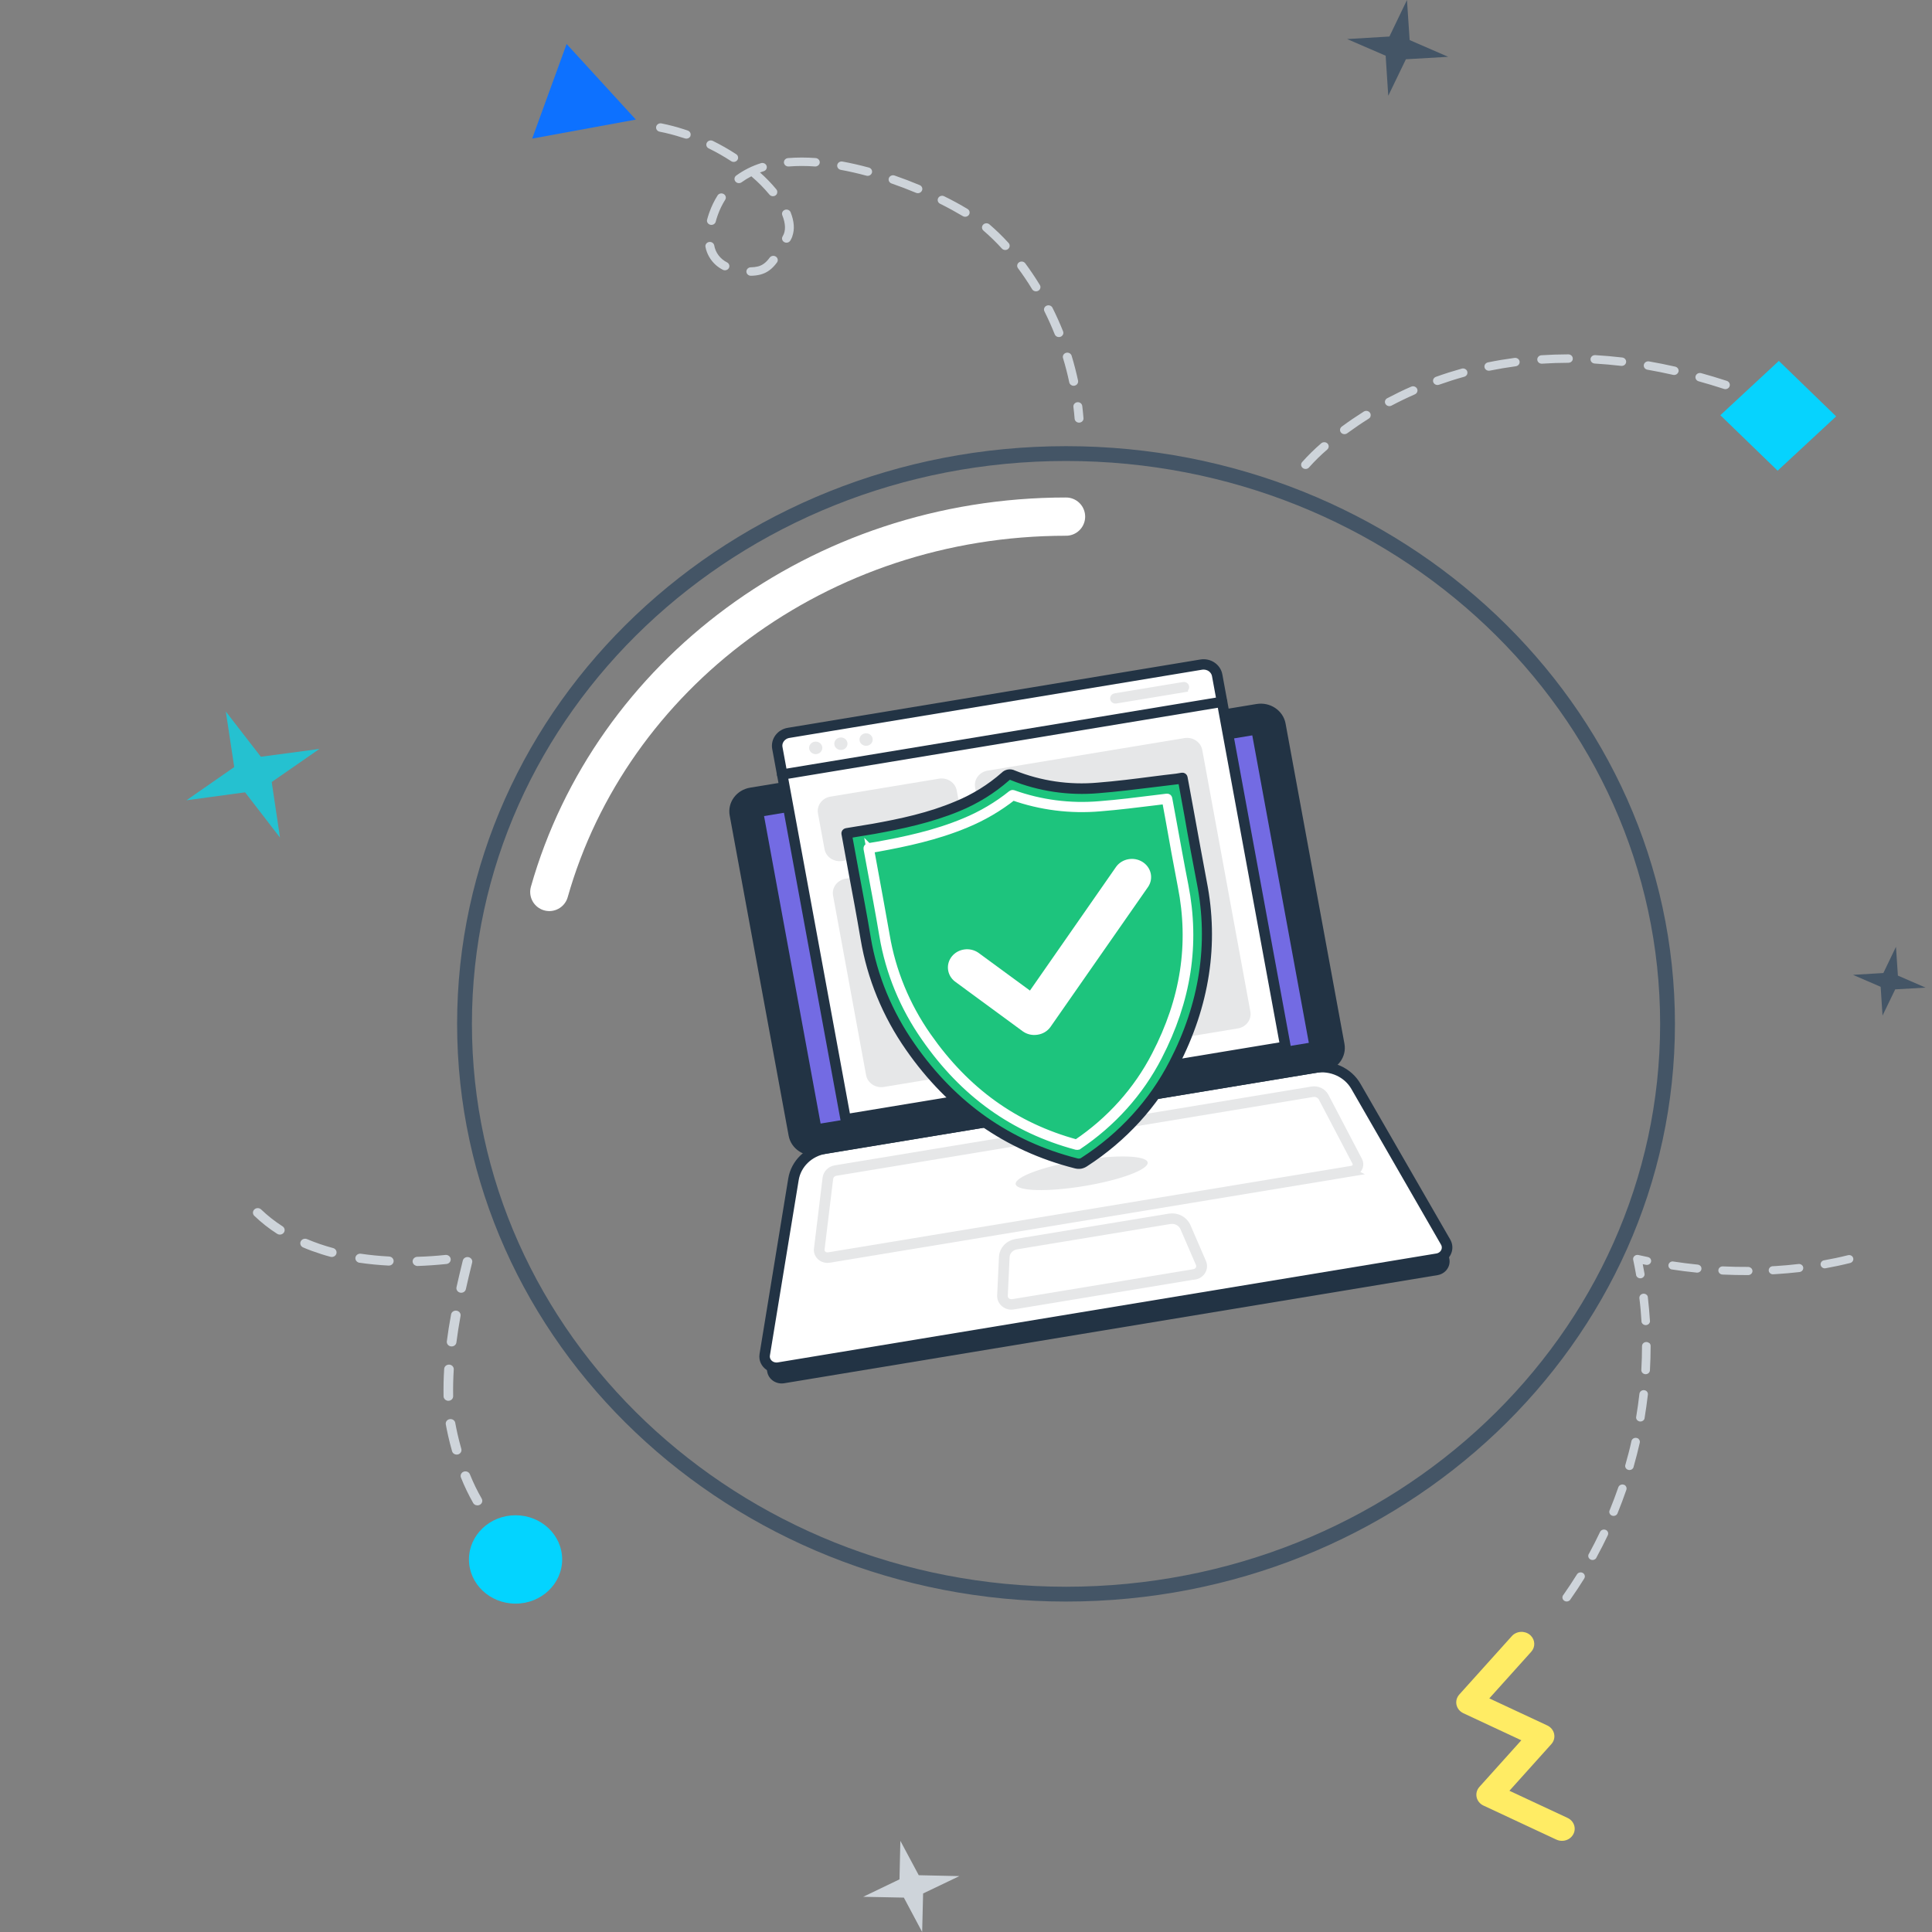 <?xml version="1.0" encoding="UTF-8"?>
<!DOCTYPE svg PUBLIC "-//W3C//DTD SVG 1.1//EN" "http://www.w3.org/Graphics/SVG/1.1/DTD/svg11.dtd">
<svg version="1.1" xmlns="http://www.w3.org/2000/svg" xmlns:xlink="http://www.w3.org/1999/xlink" x="0" y="0" width="600" height="600" viewBox="0, 0, 600, 600">
  <rect x="0" y="0" width="600" height="600" fill="#808080" stroke="none"/>
  <g id="Background">
    <rect x="0" y="0" width="600" height="600" fill="#000000" fill-opacity="0"/>
  </g>
  <g id="Art">
    <path d="M588.813,294.036 L589.408,302.98 L598,306.712 L588.572,307.256 L584.637,315.403 L584.056,306.465 L575.463,302.746 L584.897,302.182 L588.813,294.036 z" fill="#445566"/>
    <path d="M279.617,571.69 L285.323,582.364 L297.944,582.643 L286.679,588.034 L286.385,600 L280.699,589.32 L268.077,589.066 L279.343,583.65 L279.617,571.69 z" fill="#CED4DA"/>
    <path d="M70.129,220.964 L81.014,235.021 L99.221,232.576 L84.381,242.863 L86.96,260.126 L76.109,246.062 L57.915,248.533 L72.742,238.22 L70.129,220.964 z" fill="#25C1D0"/>
    <path d="M436.948,-0 L437.779,12.447 L449.738,17.641 L436.613,18.406 L431.135,29.747 L430.328,17.304 L418.366,12.129 L431.495,11.345 L436.948,-0 z" fill="#445566"/>
    <path d="M237.442,421.517 L449.288,386.498 L449.288,386.498 L450.117,391.015 C450.549,393.363 448.892,395.598 446.415,396.007 L243.536,429.581 C241.062,429.987 238.709,428.417 238.278,426.072 L237.442,421.549 z" fill="#223344"/>
    <path d="M446.355,390.85 L241.759,424.678 C239.759,425.007 237.856,423.737 237.509,421.84 C237.443,421.465 237.443,421.082 237.509,420.706 L246.429,366.227 C247.231,361.386 251.193,357.566 256.285,356.725 L408.444,331.569 C413.549,330.715 418.66,333.049 421.139,337.366 L448.941,385.783 C449.41,386.594 449.519,387.549 449.244,388.436 C448.97,389.324 448.334,390.072 447.478,390.515 C447.125,390.684 446.746,390.798 446.355,390.85 z" fill="#FFFFFF"/>
    <g>
      <path d="M446.429,391.269 L241.812,425.096 C239.578,425.464 237.452,424.047 237.062,421.929 C236.99,421.509 236.99,421.082 237.062,420.662 L245.975,366.183 C246.79,361.155 250.898,357.18 256.184,356.307 L408.344,331.145 C413.628,330.276 418.909,332.697 421.473,337.163 L449.362,385.561 C450.442,387.454 449.704,389.819 447.711,390.85 C447.323,391.054 446.9,391.193 446.462,391.262 z M256.351,357.124 C251.423,357.941 247.599,361.656 246.857,366.347 L237.924,420.782 C237.791,421.588 238.002,422.411 238.509,423.069 C239.017,423.727 239.78,424.167 240.63,424.292 C240.979,424.346 241.336,424.346 241.685,424.292 L446.268,390.458 C447.298,390.288 448.178,389.659 448.633,388.767 C449.087,387.875 449.06,386.83 448.56,385.96 L420.718,337.6 C418.339,333.439 413.42,331.187 408.504,332.007 z" fill="#223344"/>
      <path d="M446.429,391.269 L241.812,425.096 C239.578,425.464 237.452,424.047 237.062,421.929 C236.99,421.509 236.99,421.082 237.062,420.662 L245.975,366.183 C246.79,361.155 250.898,357.18 256.184,356.307 L408.344,331.145 C413.628,330.276 418.909,332.697 421.473,337.163 L449.362,385.561 C450.442,387.454 449.704,389.819 447.711,390.85 C447.323,391.054 446.9,391.193 446.462,391.262 z M256.351,357.124 C251.423,357.941 247.599,361.656 246.857,366.347 L237.924,420.782 C237.791,421.588 238.002,422.411 238.509,423.069 C239.017,423.727 239.78,424.167 240.63,424.292 C240.979,424.346 241.336,424.346 241.685,424.292 L446.268,390.458 C447.298,390.288 448.178,389.659 448.633,388.767 C449.087,387.875 449.06,386.83 448.56,385.96 L420.718,337.6 C418.339,333.439 413.42,331.187 408.504,332.007 z" fill-opacity="0" stroke="#223344" stroke-width="2.38" stroke-miterlimit="10"/>
    </g>
    <path d="M420.016,364.105 L257.48,390.977 C256.689,391.11 255.875,390.938 255.217,390.501 C254.559,390.064 254.111,389.396 253.973,388.646 C253.929,388.369 253.929,388.087 253.973,387.81 L256.645,365.86 C256.825,364.467 257.937,363.347 259.391,363.091 L407.468,338.614 C409.099,338.347 410.724,339.117 411.477,340.514 L421.907,360.443 C422.228,361.044 422.284,361.741 422.062,362.38 C421.84,363.02 421.359,363.549 420.725,363.852 C420.488,363.964 420.236,364.043 419.976,364.086 z M259.538,363.978 C258.494,364.157 257.694,364.962 257.567,365.961 L254.895,387.917 C254.827,388.437 254.981,388.961 255.322,389.372 C255.663,389.784 256.164,390.049 256.712,390.109 C256.911,390.138 257.114,390.138 257.313,390.109 L419.849,363.237 C420.302,363.163 420.706,362.921 420.97,362.564 C421.235,362.208 421.339,361.766 421.259,361.337 C421.227,361.179 421.173,361.025 421.099,360.881 L410.642,340.939 C410.086,339.891 408.876,339.309 407.655,339.501 z" fill-opacity="0" stroke="#E6E7E8" stroke-width="2.38" stroke-miterlimit="10"/>
    <path d="M370.954,396.172 L314.641,405.484 C313.683,405.65 312.697,405.388 311.969,404.774 C311.234,404.167 310.829,403.278 310.866,402.354 L311.428,390.318 C311.566,388.147 313.252,386.347 315.51,385.96 L363.19,378.079 C365.465,377.718 367.703,378.888 368.595,380.905 L373.426,392.073 C373.795,392.925 373.734,393.891 373.258,394.694 C372.783,395.498 371.947,396.051 370.987,396.197 z M315.637,386.822 C313.803,387.138 312.441,388.61 312.35,390.375 L311.788,402.411 C311.761,402.981 311.974,403.538 312.38,403.958 C312.786,404.379 313.352,404.629 313.953,404.654 C314.12,404.673 314.288,404.673 314.454,404.654 L370.8,395.335 C372.033,395.132 372.861,394.022 372.651,392.852 C372.624,392.695 372.577,392.542 372.51,392.396 L367.686,381.241 C366.972,379.607 365.163,378.656 363.323,378.947 z" fill-opacity="0" stroke="#E6E7E8" stroke-width="2.38" stroke-miterlimit="10"/>
    <g>
      <path d="M233.252,246.217 L390.489,220.226 C393.837,219.673 397.025,221.797 397.608,224.972 L415.897,324.423 C416.48,327.597 414.239,330.619 410.891,331.172 L253.654,357.164 C250.306,357.717 247.118,355.592 246.535,352.418 L228.246,252.967 C227.663,249.793 229.904,246.771 233.252,246.217 z" fill="#223344"/>
      <path d="M233.252,246.217 L390.489,220.226 C393.837,219.673 397.025,221.797 397.608,224.972 L415.897,324.423 C416.48,327.597 414.239,330.619 410.891,331.172 L253.654,357.164 C250.306,357.717 247.118,355.592 246.535,352.418 L228.246,252.967 C227.663,249.793 229.904,246.771 233.252,246.217 z" fill-opacity="0" stroke="#223344" stroke-width="2.38" stroke-miterlimit="10"/>
    </g>
    <g>
      <path d="M410.976,331.607 L253.752,357.58 C250.163,358.179 246.739,355.913 246.095,352.512 L227.781,253.037 C227.481,251.396 227.881,249.709 228.894,248.349 C229.906,246.988 231.448,246.065 233.18,245.784 L390.41,219.811 C393.999,219.212 397.423,221.478 398.067,224.879 L416.355,324.335 C416.995,327.742 414.603,330.997 411.01,331.607 z M233.347,246.664 C230.26,247.173 228.193,249.958 228.73,252.885 L247.024,352.341 C247.281,353.746 248.118,354.997 249.349,355.816 C250.579,356.636 252.104,356.959 253.585,356.712 L410.809,330.74 C413.895,330.224 415.96,327.44 415.426,324.512 L397.132,225.056 C396.595,222.13 393.658,220.17 390.571,220.679 z" fill="#223344"/>
      <path d="M410.976,331.607 L253.752,357.58 C250.163,358.179 246.739,355.913 246.095,352.512 L227.781,253.037 C227.481,251.396 227.881,249.709 228.894,248.349 C229.906,246.988 231.448,246.065 233.18,245.784 L390.41,219.811 C393.999,219.212 397.423,221.478 398.067,224.879 L416.355,324.335 C416.995,327.742 414.603,330.997 411.01,331.607 z M233.347,246.664 C230.26,247.173 228.193,249.958 228.73,252.885 L247.024,352.341 C247.281,353.746 248.118,354.997 249.349,355.816 C250.579,356.636 252.104,356.959 253.585,356.712 L410.809,330.74 C413.895,330.224 415.96,327.44 415.426,324.512 L397.132,225.056 C396.595,222.13 393.658,220.17 390.571,220.679 z" fill-opacity="0" stroke="#223344" stroke-width="2.38" stroke-miterlimit="10"/>
    </g>
    <path d="M237.284,253.436 L388.907,228.373 L406.468,323.867 L254.845,348.93 z" fill="#736BE3"/>
    <path d="M244.892,227.59 L373.045,206.407 C374.161,206.221 375.31,206.464 376.238,207.082 C377.165,207.7 377.795,208.642 377.989,209.701 L399.203,325.038 L399.203,325.038 L262.625,347.615 L262.625,347.615 L241.411,232.322 C240.999,230.12 242.549,228.017 244.872,227.628 z" fill="#FFFFFF"/>
    <g>
      <path d="M399.283,325.431 L262.699,348.015 C262.466,348.053 262.245,347.905 262.204,347.685 L240.99,232.392 C240.542,229.952 242.265,227.629 244.839,227.204 L372.971,205.988 C375.543,205.567 377.988,207.2 378.437,209.637 L399.651,324.969 C399.691,325.189 399.536,325.399 399.303,325.437 z M262.979,347.14 L398.709,324.703 L377.568,209.777 C377.394,208.824 376.827,207.975 375.992,207.419 C375.157,206.863 374.123,206.645 373.118,206.812 L373.118,206.812 L244.966,227.996 C242.871,228.343 241.471,230.235 241.839,232.221 z" fill="#223344"/>
      <path d="M399.283,325.431 L262.699,348.015 C262.466,348.053 262.245,347.905 262.204,347.685 L240.99,232.392 C240.542,229.952 242.265,227.629 244.839,227.204 L372.971,205.988 C375.543,205.567 377.988,207.2 378.437,209.637 L399.651,324.969 C399.691,325.189 399.536,325.399 399.303,325.437 z M262.979,347.14 L398.709,324.703 L377.568,209.777 C377.394,208.824 376.827,207.975 375.992,207.419 C375.157,206.863 374.123,206.645 373.118,206.812 L373.118,206.812 L244.966,227.996 C242.871,228.343 241.471,230.235 241.839,232.221 z" fill-opacity="0" stroke="#223344" stroke-width="2.38" stroke-miterlimit="10"/>
    </g>
    <g>
      <path d="M379.593,218.36 L243.002,240.944 C242.765,240.982 242.541,240.832 242.5,240.608 C242.479,240.5 242.505,240.389 242.572,240.3 C242.638,240.21 242.74,240.15 242.855,240.133 L379.453,217.55 C379.689,217.509 379.915,217.658 379.957,217.882 C379.999,218.106 379.842,218.32 379.606,218.36 z" fill="#223344"/>
      <path d="M379.593,218.36 L243.002,240.944 C242.765,240.982 242.541,240.832 242.5,240.608 C242.479,240.5 242.505,240.389 242.572,240.3 C242.638,240.21 242.74,240.15 242.855,240.133 L379.453,217.55 C379.689,217.509 379.915,217.658 379.957,217.882 C379.999,218.106 379.842,218.32 379.606,218.36 z" fill-opacity="0" stroke="#223344" stroke-width="2.38" stroke-miterlimit="10"/>
    </g>
    <path d="M257.914,247.395 L291.602,241.826 C294.201,241.397 296.676,243.046 297.129,245.51 L299.164,256.575 C299.617,259.039 297.877,261.385 295.278,261.815 L261.59,267.384 C258.99,267.813 256.516,266.164 256.063,263.7 L254.028,252.635 C253.575,250.171 255.315,247.824 257.914,247.395 z" fill="#E6E7E8"/>
    <path d="M262.602,272.891 L296.29,267.322 C298.889,266.893 301.364,268.542 301.817,271.006 L312.068,326.754 C312.522,329.219 310.782,331.565 308.183,331.994 L274.495,337.563 C271.895,337.992 269.421,336.343 268.968,333.879 L258.716,278.131 C258.263,275.667 260.003,273.321 262.602,272.891 z" fill="#E6E7E8"/>
    <path d="M306.716,239.327 L367.846,229.222 C370.445,228.792 372.919,230.442 373.372,232.906 L388.312,314.147 C388.765,316.611 387.025,318.957 384.426,319.387 L323.297,329.492 C320.697,329.921 318.223,328.272 317.77,325.808 L302.83,244.567 C302.377,242.102 304.117,239.756 306.716,239.327 z" fill="#E6E7E8"/>
    <path d="M255.376,232.259 C255.376,233.333 254.457,234.204 253.325,234.204 C252.192,234.204 251.273,233.333 251.273,232.259 C251.273,231.185 252.192,230.314 253.325,230.314 C254.457,230.314 255.376,231.185 255.376,232.259 z" fill="#E6E7E8"/>
    <path d="M263.2,230.967 C263.2,232.041 262.282,232.911 261.149,232.911 C260.016,232.911 259.097,232.041 259.097,230.967 C259.097,229.892 260.016,229.022 261.149,229.022 C262.282,229.022 263.2,229.892 263.2,230.967 z" fill="#E6E7E8"/>
    <path d="M271.024,229.674 C271.024,230.748 270.106,231.619 268.973,231.619 C267.84,231.619 266.922,230.748 266.922,229.674 C266.922,228.6 267.84,227.73 268.973,227.73 C270.106,227.73 271.024,228.6 271.024,229.674 z" fill="#E6E7E8"/>
    <path d="M367.76,213.787 L346.452,217.309 C346.216,217.347 345.992,217.197 345.951,216.973 L345.951,216.973 C345.91,216.755 346.062,216.546 346.292,216.504 L346.292,216.504 L367.62,212.976 C367.851,212.941 368.07,213.087 368.114,213.305 L368.114,213.305 C368.154,213.529 367.996,213.742 367.76,213.78 z" fill-opacity="0" stroke="#E6E7E8" stroke-width="2.38" stroke-miterlimit="10"/>
    <path d="M356.413,360.986 C356.817,363.181 347.97,366.478 336.654,368.348 C325.337,370.219 315.836,369.956 315.432,367.76 C315.028,365.565 323.875,362.268 335.191,360.398 C346.508,358.527 356.009,358.79 356.413,360.986 z" fill="#E6E7E8"/>
    <path d="M367.292,241.66 L367.673,243.744 C369.537,253.842 371.288,263.958 373.252,274.043 C377.141,293.776 373.853,312.502 364.566,330.366 C358.253,342.652 348.659,353.159 336.737,360.842 C335.979,361.402 334.978,361.568 334.065,361.286 C311.915,355.642 295.165,343.099 282.67,325.14 C275.542,314.99 270.811,303.501 268.799,291.458 C267.102,281.258 265.084,271.123 263.193,260.987 L262.792,258.795 L271.211,257.421 C280.144,255.812 288.964,253.911 297.316,250.37 C302.774,248.122 307.794,245.016 312.162,241.185 C312.753,240.519 313.763,240.353 314.554,240.792 C322.886,244.141 331.962,245.482 340.973,244.694 C349.132,244.061 357.263,242.908 365.415,241.926 C366.045,241.868 366.672,241.779 367.292,241.66 z" fill="#1DC47D"/>
    <g>
      <path d="M335.595,361.774 C335.056,361.849 334.507,361.812 333.984,361.666 C312.724,356.256 295.338,344.036 282.349,325.361 C275.212,315.151 270.47,303.606 268.445,291.508 C267.249,284.426 265.919,277.306 264.616,270.388 L262.899,261.038 L262.498,258.859 C262.458,258.633 262.616,258.419 262.852,258.377 L265.585,257.927 L271.178,257.003 C279.677,255.476 288.703,253.575 297.176,249.971 C302.584,247.746 307.555,244.665 311.875,240.862 C312.594,240.089 313.782,239.892 314.735,240.386 C322.997,243.713 332.003,245.039 340.94,244.244 C346.613,243.795 352.412,243.072 357.985,242.344 C360.437,242.04 362.896,241.71 365.334,241.451 L366.457,241.267 L367.125,241.153 C367.361,241.115 367.585,241.265 367.626,241.489 L368.034,243.674 L369.764,253.113 C371.027,259.948 372.277,267.05 373.606,273.98 C377.375,293.13 374.455,312.16 364.92,330.55 C358.573,342.892 348.939,353.451 336.971,361.185 C336.561,361.47 336.092,361.671 335.595,361.774 z M263.38,259.15 L263.708,260.911 L265.425,270.261 C266.701,277.185 268.098,284.337 269.253,291.394 C271.287,303.375 276.008,314.802 283.098,324.905 C295.973,343.415 313.165,355.521 334.238,360.881 C335.035,361.133 335.912,360.988 336.57,360.494 C348.423,352.842 357.965,342.389 364.252,330.169 C373.7,311.938 376.62,293.079 372.865,274.107 C371.528,267.138 370.192,260.081 369.023,253.233 L367.292,243.795 L366.985,242.147 L366.717,242.192 L365.535,242.388 C363.083,242.673 360.631,242.977 358.185,243.281 C352.553,243.978 346.826,244.688 341.087,245.144 C332.003,245.943 322.852,244.591 314.454,241.21 C313.819,240.839 312.992,240.978 312.53,241.533 C308.127,245.397 303.067,248.528 297.563,250.794 C288.971,254.361 279.877,256.274 271.371,257.82 L265.726,258.751 z" fill="#223344"/>
      <path d="M335.595,361.774 C335.056,361.849 334.507,361.812 333.984,361.666 C312.724,356.256 295.338,344.036 282.349,325.361 C275.212,315.151 270.47,303.606 268.445,291.508 C267.249,284.426 265.919,277.306 264.616,270.388 L262.899,261.038 L262.498,258.859 C262.458,258.633 262.616,258.419 262.852,258.377 L265.585,257.927 L271.178,257.003 C279.677,255.476 288.703,253.575 297.176,249.971 C302.584,247.746 307.555,244.665 311.875,240.862 C312.594,240.089 313.782,239.892 314.735,240.386 C322.997,243.713 332.003,245.039 340.94,244.244 C346.613,243.795 352.412,243.072 357.985,242.344 C360.437,242.04 362.896,241.71 365.334,241.451 L366.457,241.267 L367.125,241.153 C367.361,241.115 367.585,241.265 367.626,241.489 L368.034,243.674 L369.764,253.113 C371.027,259.948 372.277,267.05 373.606,273.98 C377.375,293.13 374.455,312.16 364.92,330.55 C358.573,342.892 348.939,353.451 336.971,361.185 C336.561,361.47 336.092,361.671 335.595,361.774 z M263.38,259.15 L263.708,260.911 L265.425,270.261 C266.701,277.185 268.098,284.337 269.253,291.394 C271.287,303.375 276.008,314.802 283.098,324.905 C295.973,343.415 313.165,355.521 334.238,360.881 C335.035,361.133 335.912,360.988 336.57,360.494 C348.423,352.842 357.965,342.389 364.252,330.169 C373.7,311.938 376.62,293.079 372.865,274.107 C371.528,267.138 370.192,260.081 369.023,253.233 L367.292,243.795 L366.985,242.147 L366.717,242.192 L365.535,242.388 C363.083,242.673 360.631,242.977 358.185,243.281 C352.553,243.978 346.826,244.688 341.087,245.144 C332.003,245.943 322.852,244.591 314.454,241.21 C313.819,240.839 312.992,240.978 312.53,241.533 C308.127,245.397 303.067,248.528 297.563,250.794 C288.971,254.361 279.877,256.274 271.371,257.82 L265.726,258.751 z" fill-opacity="0" stroke="#223344" stroke-width="2.38" stroke-miterlimit="10"/>
    </g>
    <g>
      <path d="M334.519,355.908 C334.458,355.923 334.393,355.923 334.332,355.908 C314.795,350.663 299.414,339.646 287.32,322.251 C280.64,312.715 276.195,301.931 274.285,290.628 C273.089,283.501 271.746,276.336 270.443,269.431 L269.354,263.521 C269.32,263.297 269.475,263.087 269.708,263.04 L272.294,262.615 C281.147,261.019 290.574,259.023 299.601,255.235 C304.883,253.049 309.799,250.143 314.194,246.607 C314.313,246.513 314.476,246.487 314.621,246.538 C323.181,249.603 332.362,250.788 341.475,250.003 C347.321,249.547 353.181,248.812 358.847,248.102 L362.388,247.665 C362.498,247.647 362.611,247.672 362.702,247.734 C362.792,247.796 362.853,247.89 362.869,247.995 L364.018,254.234 C365.274,261.051 366.524,268.114 367.893,275.057 C371.435,293.25 368.762,310.601 359.702,328.136 C353.984,339.244 345.397,348.802 334.74,355.92 C334.666,355.939 334.589,355.934 334.519,355.908 z M270.256,263.724 L271.271,269.26 C272.547,276.229 273.87,283.387 275.113,290.463 C276.995,301.663 281.39,312.35 288.002,321.801 C299.942,338.905 315.109,349.845 334.339,355.078 C344.8,348.045 353.23,338.633 358.853,327.705 C367.853,310.361 370.506,293.174 366.951,275.171 C365.615,268.203 364.312,261.158 363.123,254.323 L362.047,248.495 L358.974,248.881 C353.341,249.572 347.441,250.313 341.601,250.782 C332.436,251.578 323.2,250.411 314.575,247.367 C310.15,250.862 305.223,253.741 299.942,255.919 C290.828,259.72 281.327,261.728 272.434,263.35 C271.719,263.489 270.991,263.61 270.262,263.73 z" fill="#FFFFFF"/>
      <path d="M334.519,355.908 C334.458,355.923 334.393,355.923 334.332,355.908 C314.795,350.663 299.414,339.646 287.32,322.251 C280.64,312.715 276.195,301.931 274.285,290.628 C273.089,283.501 271.746,276.336 270.443,269.431 L269.354,263.521 C269.32,263.297 269.475,263.087 269.708,263.04 L272.294,262.615 C281.147,261.019 290.574,259.023 299.601,255.235 C304.883,253.049 309.799,250.143 314.194,246.607 C314.313,246.513 314.476,246.487 314.621,246.538 C323.181,249.603 332.362,250.788 341.475,250.003 C347.321,249.547 353.181,248.812 358.847,248.102 L362.388,247.665 C362.498,247.647 362.611,247.672 362.702,247.734 C362.792,247.796 362.853,247.89 362.869,247.995 L364.018,254.234 C365.274,261.051 366.524,268.114 367.893,275.057 C371.435,293.25 368.762,310.601 359.702,328.136 C353.984,339.244 345.397,348.802 334.74,355.92 C334.666,355.939 334.589,355.934 334.519,355.908 z M270.256,263.724 L271.271,269.26 C272.547,276.229 273.87,283.387 275.113,290.463 C276.995,301.663 281.39,312.35 288.002,321.801 C299.942,338.905 315.109,349.845 334.339,355.078 C344.8,348.045 353.23,338.633 358.853,327.705 C367.853,310.361 370.506,293.174 366.951,275.171 C365.615,268.203 364.312,261.158 363.123,254.323 L362.047,248.495 L358.974,248.881 C353.341,249.572 347.441,250.313 341.601,250.782 C332.436,251.578 323.2,250.411 314.575,247.367 C310.15,250.862 305.223,253.741 299.942,255.919 C290.828,259.72 281.327,261.728 272.434,263.35 C271.719,263.489 270.991,263.61 270.262,263.73 z" fill-opacity="0" stroke="#FFFFFF" stroke-width="2.38" stroke-miterlimit="10"/>
    </g>
    <path d="M322.232,321.339 L322.232,321.339 C320.606,321.612 318.935,321.229 317.621,320.281 L296.541,304.805 C294.066,302.862 293.661,299.409 295.625,296.998 C297.59,294.587 301.216,294.087 303.824,295.867 L319.86,307.63 L346.659,269.134 C348.514,266.64 352.122,265.993 354.809,267.671 C357.497,269.35 358.293,272.748 356.608,275.348 L326.234,318.925 C325.315,320.225 323.863,321.1 322.232,321.339 z" fill="#FFFFFF"/>
    <path d="M517.868,317.969 C517.868,415.783 434.233,495.077 331.065,495.077 C227.896,495.077 144.261,415.783 144.261,317.969 C144.261,220.155 227.896,140.861 331.065,140.861 C434.233,140.861 517.868,220.155 517.868,317.969 z" fill-opacity="0" stroke="#445566" stroke-width="4.6" stroke-linecap="round" stroke-linejoin="round"/>
    <path d="M331.065,160.441 C254.26,160.441 189.622,209.853 170.593,277.002" fill-opacity="0" stroke="#FFFFFF" stroke-width="11.88" stroke-linecap="round" stroke-linejoin="round"/>
    <path d="M534.268,128.948 L552.44,112.082 L570.229,129.311 L552.057,146.177 z" fill="#06D3FE"/>
    <path d="M165.268,43.045 L170.613,28.355 L175.965,13.658 L186.716,25.396 L197.46,37.141 L181.364,40.093 L165.268,43.045 z" fill="#0D71FF"/>
    <path d="M475.387,507.95 C476.79,509.34 476.854,511.512 475.534,512.974 L462.518,527.449 L480.518,535.855 C481.615,536.366 482.401,537.328 482.648,538.463 C482.895,539.598 482.575,540.777 481.781,541.657 L468.765,556.139 L486.766,564.545 C488.061,565.122 488.926,566.316 489.029,567.669 C489.133,569.022 488.457,570.322 487.263,571.069 C486.069,571.817 484.543,571.894 483.271,571.273 L460.708,560.738 C459.611,560.227 458.825,559.264 458.578,558.13 C458.331,556.995 458.651,555.816 459.445,554.935 L472.46,540.46 L454.46,532.054 C453.363,531.543 452.577,530.58 452.33,529.446 C452.083,528.311 452.403,527.132 453.197,526.251 L469.514,508.108 C470.194,507.35 471.164,506.879 472.211,506.8 C473.257,506.72 474.294,507.038 475.093,507.684 C475.197,507.766 475.296,507.855 475.387,507.95 z" fill="#FFEC64"/>
    <path d="M575.223,390.16 C575.534,390.484 575.646,390.938 575.52,391.36 C575.393,391.781 575.046,392.111 574.601,392.231 C572.076,392.865 569.443,393.422 566.79,393.897 C566.128,393.923 565.546,393.483 565.423,392.865 C565.301,392.247 565.675,391.637 566.303,391.433 C568.895,390.977 571.468,390.432 573.933,389.812 C574.398,389.7 574.89,389.833 575.223,390.16 z M559.674,392.935 C560.009,393.281 560.114,393.774 559.947,394.216 C559.781,394.659 559.37,394.977 558.879,395.044 C556.548,395.31 554.129,395.526 551.69,395.678 L550.922,395.722 C550.406,395.834 549.869,395.647 549.552,395.244 C549.236,394.842 549.2,394.301 549.46,393.864 C549.72,393.427 550.228,393.177 550.755,393.226 L551.516,393.182 C553.908,393.03 556.28,392.821 558.559,392.548 C558.969,392.509 559.376,392.651 559.661,392.935 z M543.879,393.859 C544.112,394.092 544.244,394.4 544.247,394.721 C544.247,395.421 543.648,395.988 542.91,395.988 C540.238,395.988 537.565,395.95 534.926,395.823 C534.188,395.79 533.618,395.196 533.653,394.496 C533.688,393.796 534.315,393.256 535.053,393.289 C537.659,393.416 540.298,393.467 542.897,393.454 C543.265,393.457 543.616,393.604 543.866,393.859 z M528.071,393.118 C528.434,393.503 528.515,394.057 528.276,394.521 C528.037,394.985 527.525,395.264 526.982,395.228 C524.309,394.962 521.676,394.626 519.057,394.221 C518.433,394.026 518.05,393.43 518.155,392.815 C518.26,392.2 518.821,391.748 519.478,391.75 C522.051,392.143 524.663,392.478 527.256,392.738 C527.561,392.774 527.844,392.908 528.057,393.118 z M512.416,390.717 C512.717,391.02 512.842,391.444 512.75,391.851 C512.587,392.518 511.895,392.942 511.186,392.808 L510.171,392.599 Q510.445,393.961 510.672,395.316 C510.846,395.792 510.706,396.321 510.315,396.662 C509.925,397.004 509.358,397.093 508.872,396.891 C508.385,396.688 508.072,396.232 508.073,395.728 C507.806,394.221 507.518,392.719 507.197,391.218 C507.117,390.804 507.26,390.379 507.577,390.084 C507.895,389.789 508.346,389.663 508.781,389.748 L511.741,390.382 C511.995,390.431 512.229,390.548 512.416,390.717 z M511.4,402.12 C511.603,402.317 511.728,402.574 511.754,402.849 C512.042,405.382 512.262,407.916 512.422,410.393 C512.352,411.009 511.821,411.487 511.169,411.521 C510.516,411.556 509.933,411.137 509.79,410.533 C509.643,408.075 509.436,405.579 509.122,403.115 C509.084,402.591 509.391,402.099 509.893,401.878 C510.396,401.658 510.99,401.754 511.387,402.12 z M512.249,417.102 C512.484,417.336 512.615,417.647 512.616,417.97 C512.616,420.504 512.543,423.038 512.402,425.571 C512.362,426.271 511.731,426.807 510.993,426.769 C510.255,426.73 509.689,426.132 509.73,425.432 C509.87,422.981 509.944,420.478 509.944,418.001 C509.959,417.498 510.287,417.051 510.78,416.863 C511.273,416.674 511.836,416.781 512.215,417.134 z M511.407,432.084 C511.675,432.351 511.807,432.717 511.768,433.085 C511.48,435.618 511.1,438.152 510.712,440.591 C510.507,441.183 509.878,441.546 509.229,441.446 C508.581,441.347 508.104,440.815 508.106,440.192 C508.514,437.766 508.861,435.289 509.142,432.818 C509.208,432.341 509.554,431.941 510.034,431.785 C510.514,431.629 511.046,431.745 511.407,432.084 z M508.908,446.907 C509.209,447.207 509.337,447.629 509.249,448.035 C508.694,450.486 508.059,452.963 507.371,455.389 C507.321,455.888 506.964,456.312 506.463,456.47 C505.961,456.629 505.408,456.491 505.052,456.12 C504.696,455.749 504.605,455.214 504.819,454.756 C505.487,452.361 506.155,449.929 506.663,447.522 C506.823,446.849 507.521,446.421 508.233,446.559 C508.493,446.599 508.735,446.711 508.928,446.882 z M504.785,461.395 C505.124,461.733 505.239,462.219 505.086,462.662 C504.258,465.056 503.356,467.457 502.413,469.788 C502.301,470.276 501.898,470.655 501.383,470.758 C500.868,470.86 500.337,470.667 500.028,470.263 C499.718,469.86 499.687,469.322 499.948,468.889 C500.883,466.596 501.772,464.239 502.587,461.883 C502.822,461.233 503.56,460.879 504.251,461.084 C504.459,461.132 504.65,461.23 504.805,461.369 z M499.079,475.388 C499.447,475.76 499.544,476.304 499.327,476.769 C498.237,479.069 497.068,481.362 495.852,483.586 C495.693,484.068 495.246,484.414 494.716,484.466 C494.186,484.518 493.674,484.267 493.412,483.827 C493.151,483.387 493.191,482.841 493.514,482.439 C494.703,480.253 495.845,478.005 496.921,475.737 C497.108,475.363 497.475,475.099 497.905,475.03 C498.334,474.961 498.773,475.094 499.079,475.388 z M491.837,488.698 C492.236,489.105 492.309,489.711 492.017,490.193 C490.681,492.359 489.244,494.519 487.774,496.61 C487.557,497.069 487.073,497.364 486.542,497.359 C486.011,497.354 485.533,497.052 485.325,496.588 C485.117,496.125 485.218,495.589 485.583,495.223 C487.019,493.17 488.422,491.054 489.745,488.926 C490.121,488.339 490.92,488.143 491.549,488.482 C491.656,488.54 491.753,488.612 491.837,488.698 z" fill="#CED4DA"/>
    <path d="M537.138,119.968 C536.888,120.652 536.102,121.015 535.38,120.779 C532.761,119.93 530.122,119.132 527.536,118.416 C526.798,118.213 526.373,117.482 526.587,116.782 C526.801,116.082 527.573,115.679 528.311,115.882 C530.944,116.611 533.623,117.422 536.276,118.283 C536.998,118.523 537.382,119.268 537.138,119.956 z M521.215,115.566 C520.984,116.205 520.278,116.572 519.585,116.415 C516.912,115.813 514.24,115.268 511.567,114.805 C510.843,114.652 510.375,113.984 510.508,113.291 C510.641,112.599 511.326,112.129 512.062,112.227 C514.781,112.696 517.534,113.247 520.247,113.862 C520.991,114.031 521.451,114.739 521.276,115.445 z M504.939,112.753 C504.726,113.338 504.111,113.703 503.462,113.627 C500.723,113.31 497.97,113.063 495.291,112.905 C494.786,112.893 494.328,112.62 494.097,112.193 C493.866,111.767 493.899,111.255 494.182,110.859 C494.466,110.462 494.955,110.243 495.458,110.289 C498.204,110.453 501.01,110.701 503.797,111.024 C504.556,111.113 505.096,111.767 505.006,112.487 C504.992,112.577 504.969,112.666 504.939,112.753 z M488.396,111.784 C488.199,112.322 487.66,112.68 487.059,112.671 C484.313,112.671 481.56,112.766 478.868,112.943 C478.113,112.98 477.467,112.437 477.416,111.722 C477.365,111.008 477.928,110.387 478.681,110.327 C481.427,110.149 484.246,110.054 487.059,110.048 C487.82,110.048 488.439,110.631 488.442,111.353 C488.451,111.498 488.435,111.643 488.396,111.784 z M471.865,112.873 C471.696,113.343 471.261,113.681 470.743,113.748 C468.07,114.109 465.324,114.565 462.678,115.103 C461.931,115.255 461.195,114.804 461.035,114.096 C460.874,113.387 461.35,112.69 462.097,112.538 C464.77,111.986 467.589,111.518 470.362,111.15 C470.726,111.102 471.096,111.193 471.389,111.403 C471.683,111.613 471.876,111.926 471.925,112.272 C471.953,112.474 471.933,112.68 471.865,112.873 z M455.656,116.174 C455.51,116.576 455.166,116.886 454.734,117.004 C452.108,117.732 449.495,118.562 446.963,119.462 C446.496,119.651 445.957,119.582 445.559,119.281 C445.161,118.981 444.969,118.499 445.059,118.025 C445.148,117.55 445.505,117.161 445.988,117.01 C448.587,116.079 451.266,115.236 453.959,114.476 C454.693,114.276 455.46,114.675 455.676,115.369 C455.756,115.633 455.749,115.914 455.656,116.174 z M440.128,121.698 C440.004,122.036 439.742,122.313 439.4,122.464 C436.934,123.547 434.475,124.732 432.097,125.993 C431.434,126.304 430.63,126.065 430.273,125.452 C429.915,124.838 430.13,124.066 430.76,123.7 C433.199,122.433 435.718,121.166 438.25,120.082 C438.753,119.861 439.347,119.945 439.759,120.297 C440.171,120.649 440.322,121.201 440.141,121.698 z M425.636,129.369 C425.53,129.629 425.341,129.851 425.094,130.003 C422.803,131.441 420.564,132.967 418.413,134.538 C418.025,134.84 417.495,134.919 417.028,134.745 C416.561,134.57 416.23,134.17 416.164,133.698 C416.098,133.226 416.307,132.757 416.709,132.473 C418.894,130.858 421.186,129.306 423.538,127.811 C424.033,127.498 424.683,127.521 425.153,127.867 C425.623,128.213 425.806,128.805 425.609,129.337 z M412.56,139.068 C412.485,139.271 412.359,139.454 412.192,139.6 C410.181,141.33 408.293,143.183 406.54,145.149 C406.062,145.714 405.191,145.805 404.595,145.352 C403.999,144.899 403.904,144.073 404.382,143.508 C406.218,141.443 408.198,139.496 410.308,137.68 C410.772,137.268 411.473,137.21 412.007,137.538 C412.54,137.867 412.768,138.498 412.56,139.068 z" fill="#CED4DA"/>
    <path d="M336.41,130.402 C336.185,130.974 335.574,131.323 334.935,131.245 C334.297,131.166 333.8,130.68 333.737,130.072 Q333.59,128.242 333.363,126.404 C333.289,125.931 333.492,125.457 333.894,125.168 C334.295,124.878 334.831,124.819 335.292,125.013 C335.754,125.207 336.067,125.624 336.109,126.1 C336.263,127.367 336.39,128.634 336.49,129.901 C336.498,130.071 336.47,130.241 336.41,130.402 z M334.74,118.91 C334.541,119.478 333.963,119.847 333.333,119.807 C332.704,119.767 332.183,119.327 332.067,118.739 C331.532,116.205 330.878,113.672 330.129,111.201 C329.917,110.501 330.343,109.771 331.081,109.57 C331.819,109.369 332.59,109.773 332.802,110.472 C333.57,113.006 334.245,115.623 334.806,118.226 C334.851,118.456 334.828,118.693 334.74,118.91 z M330.163,103.796 C329.975,104.321 329.459,104.678 328.874,104.686 C328.289,104.695 327.761,104.353 327.557,103.834 C326.595,101.42 325.519,99.019 324.356,96.694 C324.028,96.04 324.321,95.257 325.011,94.946 C325.701,94.635 326.527,94.912 326.855,95.567 C328.051,97.961 329.16,100.425 330.149,102.909 C330.261,103.194 330.265,103.507 330.163,103.796 z M323.047,89.593 C322.943,89.894 322.723,90.147 322.432,90.302 C321.772,90.666 320.925,90.454 320.541,89.827 C319.873,88.693 319.111,87.547 318.356,86.419 C317.601,85.292 316.906,84.316 316.145,83.29 C315.706,82.697 315.857,81.879 316.482,81.462 C317.108,81.046 317.971,81.189 318.41,81.782 C319.198,82.84 319.953,83.917 320.688,85.007 C321.423,86.096 322.225,87.344 322.94,88.51 C323.139,88.839 323.178,89.234 323.047,89.593 z M313.492,76.752 C313.415,76.971 313.277,77.166 313.091,77.316 C312.815,77.545 312.453,77.66 312.086,77.635 C311.72,77.61 311.379,77.448 311.14,77.183 C309.369,75.238 307.477,73.396 305.474,71.666 C305.079,71.359 304.893,70.872 304.992,70.397 C305.09,69.922 305.456,69.537 305.945,69.396 C306.433,69.254 306.963,69.379 307.325,69.721 C309.415,71.521 311.387,73.439 313.232,75.466 C313.553,75.821 313.652,76.31 313.492,76.752 z M301.051,66.433 C301.016,66.531 300.969,66.625 300.911,66.712 C300.499,67.322 299.644,67.501 299,67.111 C296.862,65.844 294.476,64.526 291.904,63.253 C291.257,62.905 291.016,62.133 291.36,61.507 C291.703,60.881 292.508,60.625 293.18,60.928 C295.853,62.239 298.278,63.57 300.483,64.9 C301.024,65.225 301.259,65.859 301.051,66.433 z M286.352,59.11 L286.311,59.211 C286.004,59.875 285.187,60.175 284.487,59.883 C281.982,58.831 279.416,57.856 276.87,56.975 C276.157,56.72 275.792,55.97 276.049,55.29 C276.312,54.612 277.103,54.264 277.819,54.511 C280.425,55.41 283.038,56.411 285.603,57.482 C286.267,57.753 286.598,58.462 286.365,59.11 z M270.757,53.732 C270.516,54.387 269.777,54.751 269.073,54.562 C266.354,53.827 263.681,53.219 261.115,52.75 C260.368,52.606 259.88,51.921 260.02,51.21 C260.087,50.867 260.297,50.565 260.602,50.369 C260.907,50.174 261.282,50.103 261.643,50.172 C264.282,50.653 267.042,51.286 269.835,52.04 C270.567,52.243 270.99,52.966 270.784,53.662 C270.782,53.686 270.777,53.709 270.77,53.732 z M254.507,50.818 C254.3,51.382 253.719,51.743 253.091,51.698 C250.405,51.492 247.705,51.492 245.019,51.698 C244.512,51.764 244.008,51.559 243.709,51.165 C243.41,50.771 243.365,50.253 243.592,49.818 C243.819,49.383 244.281,49.102 244.792,49.088 C247.625,48.87 250.472,48.87 253.305,49.088 C254.065,49.146 254.634,49.773 254.581,50.495 C254.569,50.605 254.545,50.713 254.507,50.818 z M246.088,73.37 C245.935,73.797 245.74,74.211 245.507,74.605 C245.292,75.054 244.829,75.35 244.309,75.372 C243.789,75.394 243.3,75.137 243.044,74.708 C242.788,74.279 242.808,73.749 243.095,73.338 C244.077,71.691 243.997,69.474 242.948,66.845 C242.686,66.17 243.046,65.421 243.755,65.166 C244.464,64.911 245.257,65.244 245.534,65.914 C246.65,68.733 246.837,71.247 246.062,73.37 z M241.465,81.206 C241.422,81.318 241.363,81.424 241.291,81.522 C239.801,83.562 238.164,84.753 236.126,85.279 C235.17,85.513 234.187,85.635 233.2,85.64 C232.436,85.649 231.809,85.069 231.8,84.345 C231.791,83.62 232.402,83.026 233.166,83.017 C233.921,83.013 234.673,82.922 235.405,82.745 C236.788,82.384 237.91,81.548 239.019,80.027 C239.411,79.483 240.168,79.3 240.788,79.598 C241.408,79.897 241.697,80.585 241.465,81.206 z M241.351,60.022 C241.272,60.273 241.114,60.494 240.897,60.656 C240.607,60.87 240.24,60.967 239.875,60.924 C239.51,60.881 239.178,60.703 238.953,60.428 C237.287,58.425 235.445,56.56 233.447,54.853 L233.34,54.752 C232.286,55.286 231.28,55.903 230.333,56.595 C229.73,57.039 228.861,56.936 228.392,56.364 C227.924,55.792 228.033,54.968 228.636,54.524 C230.951,52.839 233.548,51.537 236.32,50.672 C237.045,50.443 237.829,50.814 238.071,51.502 C238.312,52.189 237.92,52.932 237.195,53.162 C236.801,53.282 236.407,53.421 236.026,53.561 C237.86,55.185 239.56,56.941 241.111,58.812 C241.389,59.157 241.469,59.61 241.324,60.022 z M226.445,83.049 C226.419,83.121 226.388,83.191 226.351,83.258 C225.984,83.893 225.143,84.126 224.474,83.778 C223.684,83.374 222.952,82.875 222.295,82.295 C220.629,80.803 219.507,78.846 219.095,76.708 C218.942,75.998 219.425,75.304 220.174,75.159 C220.923,75.014 221.654,75.472 221.808,76.182 C222.181,78.44 223.651,80.401 225.776,81.478 C226.374,81.777 226.656,82.441 226.445,83.049 z M225.322,61.815 C225.289,61.903 225.247,61.988 225.195,62.068 C224.28,63.53 223.528,65.077 222.95,66.686 L222.776,67.18 C222.576,67.763 222.396,68.359 222.242,68.961 C222.006,69.601 221.295,69.966 220.6,69.801 C219.906,69.637 219.459,68.997 219.569,68.327 C219.743,67.656 219.937,67.003 220.157,66.363 L220.351,65.825 C220.988,64.043 221.821,62.329 222.837,60.713 C223.196,60.13 223.964,59.902 224.611,60.185 C225.257,60.469 225.571,61.171 225.335,61.809 z M229.157,49.399 C229.119,49.512 229.063,49.619 228.99,49.715 C228.557,50.312 227.695,50.463 227.066,50.051 C224.833,48.592 222.506,47.267 220.097,46.086 C219.77,45.928 219.523,45.651 219.412,45.319 C219.301,44.986 219.336,44.626 219.509,44.318 C219.862,43.677 220.694,43.425 221.373,43.754 C223.882,44.989 226.308,46.371 228.636,47.891 C229.148,48.228 229.358,48.848 229.151,49.405 z M214.458,42.19 L214.458,42.19 C214.197,42.87 213.405,43.221 212.687,42.975 L211.745,42.69 C209.491,41.956 207.19,41.357 204.856,40.897 C204.107,40.75 203.626,40.056 203.781,39.345 C203.936,38.635 204.669,38.179 205.418,38.325 C207.865,38.815 210.277,39.449 212.641,40.226 L213.589,40.543 C214.289,40.79 214.656,41.519 214.418,42.19 z" fill="#CED4DA"/>
    <path d="M174.582,484.301 C174.582,491.879 168.103,498.022 160.11,498.022 C152.117,498.022 145.638,491.879 145.638,484.301 C145.638,476.723 152.117,470.58 160.11,470.58 C168.103,470.58 174.582,476.723 174.582,484.301 z" fill="#03D4FF"/>
    <path d="M147.803,467.438 C147.45,467.334 147.152,467.108 146.967,466.805 C145.52,464.263 144.254,461.633 143.179,458.93 C142.954,458.453 143.027,457.897 143.367,457.485 C143.707,457.073 144.259,456.873 144.802,456.965 C145.345,457.057 145.79,457.425 145.958,457.923 C146.993,460.499 148.212,463.005 149.607,465.424 C149.898,465.933 149.831,466.559 149.439,467.003 C149.048,467.447 148.409,467.62 147.829,467.438 z M141.361,451.664 C140.886,451.518 140.522,451.153 140.393,450.695 C139.39,447.154 138.776,444.17 138.435,442.295 C138.335,441.546 138.874,440.855 139.659,440.727 C140.444,440.598 141.196,441.077 141.368,441.814 C141.696,443.638 142.29,446.527 143.266,449.96 C143.37,450.322 143.318,450.707 143.121,451.032 C142.924,451.357 142.598,451.593 142.217,451.69 C141.936,451.764 141.637,451.755 141.361,451.664 z M138.769,434.953 C138.172,434.763 137.766,434.239 137.753,433.642 C137.707,430.88 137.753,427.998 137.947,425.077 C138.02,424.318 138.715,423.751 139.518,423.796 C140.32,423.84 140.941,424.48 140.921,425.242 C140.747,428.086 140.68,430.899 140.733,433.591 C140.748,434.372 140.093,435.015 139.27,435.029 C139.101,435.034 138.931,435.012 138.769,434.966 z M139.771,418.071 C139.103,417.857 138.684,417.228 138.769,416.563 C139.116,413.846 139.544,411.09 140.105,408.125 C140.28,407.393 141.029,406.919 141.809,407.045 C142.59,407.171 143.13,407.855 143.039,408.601 C142.504,411.521 142.083,414.232 141.742,416.905 C141.641,417.678 140.9,418.228 140.085,418.134 C139.979,418.131 139.874,418.116 139.771,418.09 z M99.642,389.425 C97.738,388.823 95.873,388.158 94.103,387.385 C93.375,387.054 93.057,386.234 93.387,385.535 C93.717,384.836 94.573,384.513 95.319,384.807 C97.972,385.929 100.707,386.867 103.504,387.613 C104.258,387.852 104.682,388.609 104.468,389.334 C104.254,390.06 103.477,390.498 102.702,390.331 C101.68,390.059 100.657,389.761 99.642,389.438 z M111.355,392.086 C110.636,391.843 110.227,391.124 110.407,390.421 C110.588,389.718 111.3,389.258 112.056,389.355 C114.856,389.767 117.796,390.059 120.789,390.217 C121.334,390.227 121.83,390.519 122.082,390.977 C122.333,391.436 122.301,391.988 121.996,392.418 C121.692,392.847 121.165,393.084 120.622,393.036 C117.528,392.871 114.495,392.574 111.595,392.143 C111.514,392.141 111.434,392.132 111.355,392.117 z M142.758,401.398 C142.042,401.169 141.618,400.471 141.769,399.77 C142.33,397.236 142.952,394.607 143.727,391.478 C143.915,390.719 144.717,390.248 145.517,390.426 C145.904,390.506 146.24,390.73 146.449,391.049 C146.658,391.368 146.722,391.753 146.627,392.117 C145.858,395.228 145.243,397.819 144.682,400.353 C144.604,400.719 144.374,401.04 144.043,401.245 C143.713,401.45 143.311,401.521 142.925,401.442 C142.873,401.435 142.822,401.424 142.771,401.411 z M86.432,383.337 C86.302,383.297 86.178,383.24 86.065,383.166 C83.515,381.535 81.142,379.668 78.982,377.592 C78.407,377.037 78.414,376.145 78.999,375.599 C79.584,375.054 80.525,375.061 81.1,375.615 C83.127,377.556 85.349,379.304 87.735,380.835 C88.359,381.226 88.578,381.995 88.247,382.631 C87.917,383.266 87.139,383.569 86.432,383.337 z M129.154,393.068 C128.474,392.849 128.055,392.201 128.159,391.527 C128.262,390.853 128.857,390.345 129.575,390.318 C132.515,390.236 135.475,390.04 138.375,389.729 C139.174,389.673 139.877,390.227 139.965,390.983 C140.053,391.738 139.495,392.424 138.702,392.535 C135.729,392.852 132.689,393.055 129.669,393.169 C129.497,393.168 129.328,393.138 129.168,393.08 z" fill="#CED4DA"/>
  </g>
</svg>
